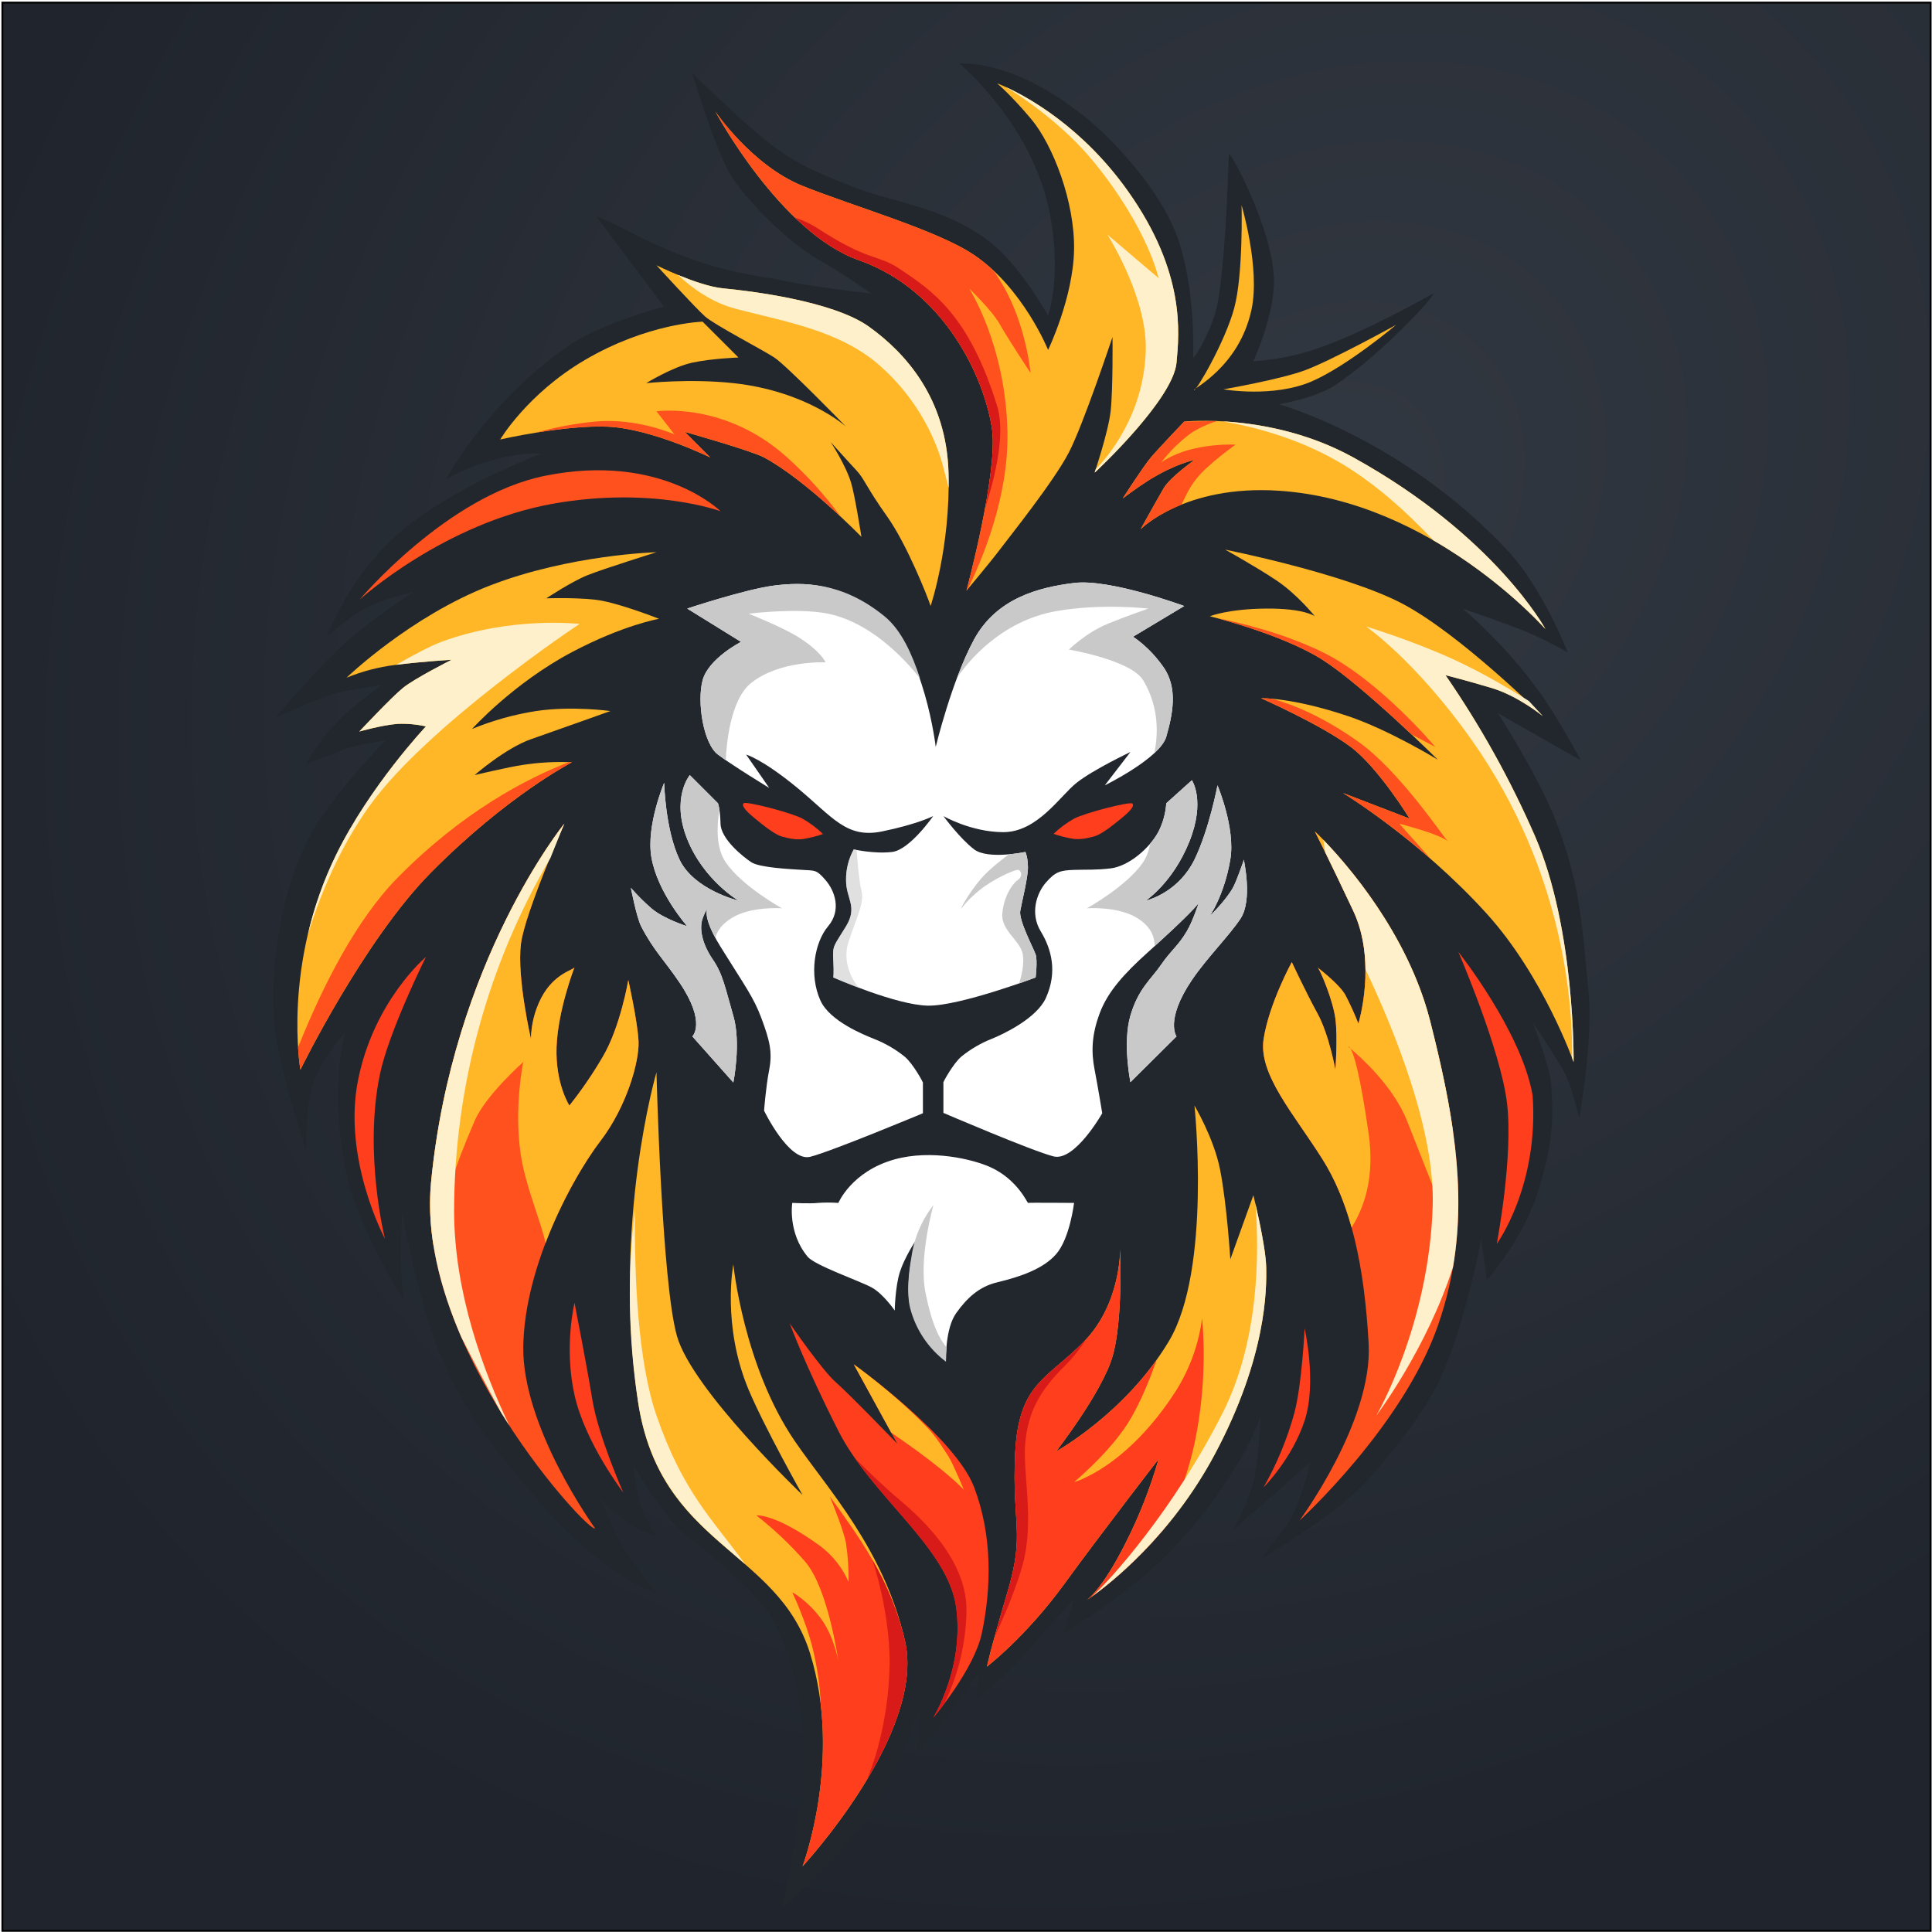 <svg width="1026" height="1026" viewBox="0 0 1026 1026" fill="none" xmlns="http://www.w3.org/2000/svg">
<path d="M1025.27 1.385H1.27V1025.38H1025.27V1.385Z" fill="url(#paint0_radial_1_77)" stroke="black"/>
<path d="M463.6 960.842C483.997 928.248 488.774 902.842 488.774 902.842L486.6 929.842C493.024 924.606 499.739 916.555 504.6 909.842C508.864 904.08 519.6 887.842 519.6 887.842L518.6 902.842C518.6 902.842 536.542 887.842 546.096 876.411C555.333 865.358 570.6 848.842 570.6 848.842L564.6 867.842C564.6 867.842 599.947 845.635 618.6 826.842C657.377 787.775 669.408 752.568 669.408 752.568C669.408 752.568 668.896 770.372 666.223 784.236C663.986 795.839 655.077 812.366 655.077 812.366L695.6 776.842C695.6 776.842 692.137 793.42 685.861 805.82C683.25 810.977 669.408 828.112 669.408 828.112C669.408 828.112 708.169 805.134 723.6 788.842C729.677 782.426 750.217 759.678 762.165 737.521C776.629 710.697 786.949 657.065 786.6 657.842L789.6 679.842C789.6 679.842 809.401 657.742 817.338 631.056C823.7 609.668 825.422 597.542 823.68 575.296C823.004 566.651 814.103 543.14 814.103 543.14C814.103 543.14 827.14 562.516 831.068 570C834.841 577.192 838.666 593.857 838.666 593.857C838.666 593.857 846.088 552.842 843.6 526.842C840.192 491.236 839.331 470.269 826.6 436.842C817.458 412.842 795.6 378.842 795.6 378.842L839.568 403.842C839.568 403.842 827.933 382.171 818.377 368.66C799.662 342.202 776.861 323.272 776.861 323.272C776.861 323.272 795.17 329.511 807.391 334.227C819.644 338.955 832.548 346.479 832.548 346.479C832.548 346.479 819.344 312.221 800.127 291.818C744.343 232.59 679.171 214.682 679.171 214.682C679.171 214.682 698.323 211.555 708.98 204.568C732.644 189.051 762.876 156.542 761.092 155.86C761.092 155.86 724.908 176.56 698.943 185.296C688.162 188.924 676.952 191.124 665.6 191.842C665.6 191.842 676.958 167.343 676.538 148.304C675.964 122.181 653.61 80.358 652.6 81.842C652.42 82.106 651.574 128.833 647.105 158.519C644.681 174.621 633.581 191.394 633.6 189.842C633.619 188.29 635 157.39 626.6 129.842C617.556 100.164 586.281 69.137 572.829 59.484C536.123 30.916 509.6 33.842 509.6 33.842C509.6 33.842 548.6 66.055 557.6 113.842C563.939 147.506 556.554 167.696 556.554 167.696C556.554 167.696 541.664 139.994 523.6 126.842C500.207 109.811 471.889 106.751 454.6 99.842C433.993 91.608 421.679 87.013 404.6 72.842C389.623 60.416 367.6 38.842 367.6 38.842C367.6 38.842 380.3 81.167 388.6 93.842C400.045 111.329 423 131.486 434.6 137.842C446.2 144.198 462.6 155.842 462.6 155.842C462.6 155.842 430.117 152.348 410.859 148.029C385.859 144.349 367.759 139.358 339.6 125.842C324.58 117.652 316.6 114.842 316.6 114.842L352.6 162.842C352.6 162.842 317.04 172.264 300.686 184.498C258.096 214.209 236.801 254.631 236.801 254.631C236.801 254.631 246.237 249.02 256.6 245.842C278.708 239.063 287.297 240.987 287.297 240.987C287.297 240.987 248.538 255.319 219.6 276.842C186.534 301.436 173.554 338.153 173.554 338.153C173.554 338.153 185.111 327.843 193.701 323.234C204.158 317.623 219.6 314.435 219.6 314.435C219.6 314.435 194.842 329.968 178.6 345.842C162.358 361.716 146.6 380.842 146.6 380.842C146.6 380.842 172.437 369.559 179.6 367.842C186.763 366.125 202.6 363.842 202.6 363.842C202.6 363.842 188.881 373.925 181.6 380.842C173.961 388.098 167.545 396.54 162.6 405.842C162.6 405.842 182.393 397.93 186.553 396.817C194.93 394.575 204.731 393.255 204.731 393.255C204.731 393.255 169.214 429.254 161.214 451.077C147.801 477.821 142.153 524.608 146.6 550.842C150.878 576.076 162.6 610.842 162.6 610.842C162.6 610.842 162.173 587.685 166.366 575.085C170.569 562.455 183.6 547.842 183.6 547.842C183.6 547.842 174.176 576.455 184.042 623.865C189.815 651.607 214.6 690.842 214.6 690.842C214.6 690.842 212.691 676.268 212.6 670.842C212.46 662.516 213.6 643.842 213.6 643.842C213.6 643.842 222.745 695.953 236.173 725.119C249.506 754.076 262.092 768.898 282.404 793.004C321.03 838.842 348.6 845.891 348.6 845.891C348.6 845.891 331.314 824.108 328.6 817.842C325.886 811.576 318.6 795.842 318.6 795.842C318.6 795.842 328.079 804.864 333.6 808.842C339.121 812.82 348.6 815.842 348.6 815.842C348.6 815.842 342.258 805.731 339.986 798.92C337.438 791.283 336.6 778.842 336.6 778.842C336.6 778.842 354.519 808.191 363.6 814.842C372.681 821.493 401.145 844.784 409.6 858.842C418.055 872.9 426.6 901.331 426.6 929.842C426.6 963.277 415.53 1013.35 415.53 1013.35C415.53 1013.35 450.656 981.526 463.6 960.842Z" fill="#22272E"/>
<g filter="url(#filter0_d_1_77)">
<circle cx="578.598" cy="439.55" r="4.892" fill="#FF5739"/>
</g>
<g filter="url(#filter1_d_1_77)">
<circle cx="418.813" cy="439.55" r="4.892" fill="#FF5739"/>
</g>
<g filter="url(#filter2_d_1_77)">
<path d="M394.885 426.583C392.885 428.652 400.812 434.522 404.408 437.467C408.004 440.412 412.708 443.623 415.292 444.267C417.876 444.911 421.655 446.107 426.176 445.627C429.88 445.059 433.524 444.148 437.06 442.906C433.788 439.741 430.131 436.998 426.176 434.743C420.3 431.577 396.117 425.31 394.885 426.583Z" fill="#FE3E1C"/>
</g>
<g filter="url(#filter3_d_1_77)">
<path d="M601.378 426.75C603.365 428.788 595.493 434.567 591.922 437.466C588.351 440.365 583.683 443.527 581.115 444.166C578.547 444.805 574.797 445.978 570.308 445.506C566.631 444.947 563.013 444.05 559.501 442.827C562.753 439.707 566.384 437.007 570.308 434.79C576.138 431.668 600.156 425.497 601.378 426.75Z" fill="#FE3E1C"/>
</g>
<path d="M475.152 695.952C475.152 695.952 469.078 687.096 462.908 683.708C456.738 680.32 432.788 672.062 428.9 667.382C418.214 654.529 420.737 638.813 420.737 638.813C420.737 638.813 430.588 639.288 434.337 638.813C437.961 638.559 441.597 638.559 445.221 638.813C445.221 638.813 452.262 622.013 475.151 615.685C494.62 610.305 516.615 615.629 525.885 619.8C540.214 626.247 545.695 638.939 545.894 638.812C546.194 638.621 570.382 638.812 570.382 638.812C570.382 638.812 568.182 657.641 560.859 666.021C554.044 673.821 542.074 677.976 529.569 680.986C520.089 683.267 513.711 689.037 507.802 697.311C501.987 705.454 502.36 721.799 502.36 721.799C492.961 714.706 486.246 704.634 483.314 693.23C480.342 680.957 486.035 659.219 486.035 659.219C486.035 659.219 480.362 667.763 477.872 675.544C475.382 683.325 475.152 695.952 475.152 695.952Z" fill="white"/>
<path d="M491.478 686.428C494.859 703.435 498.878 711.034 502.722 715.6C502.464 718.112 502.343 720.636 502.361 723.16C492.962 716.067 486.247 705.995 483.315 694.591C481.435 686.828 482.57 675.313 483.99 667.873C485.357 657.593 489.4 648.126 495.741 639.895C495.741 639.895 487.742 667.635 491.477 686.429L491.478 686.428Z" fill="#C9C9C9"/>
<path d="M405.769 589.837C405.769 589.837 418.956 617.161 430.257 614.325C441.558 611.489 490.117 591.197 490.117 591.197C490.117 591.197 490.149 575.218 490.117 574.872C490.085 574.526 485.006 565.09 480.594 561.272C475.675 557.277 470.168 554.065 464.269 551.749C458.704 549.505 440.663 542.325 435.7 531.342C429.522 517.672 432.577 500.413 439.781 491.889C446.985 483.365 443.362 473.089 438.42 467.401C433.478 461.713 432.975 462.401 426.176 461.959C419.377 461.517 403.384 460.793 398.967 457.878C394.55 454.963 382.849 445.601 382.642 437.471C382.435 429.341 381.281 426.587 381.281 426.587L366.316 411.622C366.316 411.622 356.216 423.791 364.956 445.633C373.696 467.475 392.165 478.284 392.165 478.284C392.165 478.284 368.511 472.57 360.875 456.517C353.239 440.464 352.712 415.704 352.712 415.704C352.712 415.704 343.083 438.438 345.912 455.157C349.105 474.043 364.958 491.889 364.958 491.889C364.958 491.889 352.431 488.002 345.912 482.366C342.03 479.002 338.393 475.365 335.028 471.482C335.028 471.482 338.08 487.233 340.47 491.889C346.981 504.576 352.941 510.069 360.877 521.819C375.322 543.207 367.677 550.388 367.677 550.388L389.444 574.876C389.444 574.876 393.673 553.934 389.444 539.504C385.215 525.074 384.021 517.511 378.56 509.574C373.099 501.637 371.151 493.441 373.118 487.807C375.085 482.173 376.334 481.823 377.199 481.007C378.064 480.191 369.541 481.664 382.641 502.774C395.741 523.884 400.165 529.447 404.408 540.867C408.651 552.287 410.314 558.64 408.489 568.076C406.664 577.512 405.769 589.837 405.769 589.837Z" fill="white"/>
<path d="M388.083 487.803C383.174 491.003 380.849 494.476 379.863 497.997C373.27 485.999 375.581 482.584 375.581 482.584C375.581 482.584 373.676 485.951 373.118 487.803C371.151 493.437 373.098 501.633 378.56 509.57C384.022 517.507 385.215 525.07 389.444 539.5C393.673 553.93 389.444 574.872 389.444 574.872L367.677 550.384C367.677 550.384 375.319 543.203 360.877 521.815C352.942 510.064 346.977 504.572 340.47 491.885C338.081 487.229 335.028 471.478 335.028 471.478C338.392 475.361 342.03 478.998 345.912 482.362C352.431 487.998 364.958 491.885 364.958 491.885C364.958 491.885 349.1 474.042 345.909 455.152C343.082 438.433 352.709 415.699 352.709 415.699C352.709 415.699 353.235 440.459 360.872 456.513C368.509 472.567 392.162 478.28 392.162 478.28C392.162 478.28 373.692 467.471 364.953 445.629C356.214 423.787 366.313 411.618 366.313 411.618L381.278 426.583C381.648 427.672 381.904 428.796 382.04 429.938C380.708 438.068 380.031 450.038 385.359 457.873C394.077 470.695 415.289 482.361 415.289 482.361C415.289 482.361 398.431 481.056 388.083 487.803Z" fill="#C9C9C9"/>
<path d="M585.348 591.197C585.348 591.197 570.8 616.942 559.5 614.112C548.2 611.282 501 591.012 501 591.012C501 591.012 500.967 575.049 501 574.704C501.033 574.359 506.111 564.932 510.523 561.114C515.443 557.123 520.95 553.914 526.848 551.601C532.413 549.359 550.454 540.952 555.418 529.981C561.596 516.325 558.518 504.197 552.697 494.609C546.905 485.077 550.477 474.381 555.418 468.702C560.359 463.023 562.968 462.192 570.383 461.958C577.083 461.746 582.07 462.091 589.795 461.165C599.479 460.004 610.645 450.332 615.278 441.551C617.622 436.885 619.01 431.797 619.359 426.586L632.959 414.342C632.959 414.342 640.338 425.174 631.598 446.993C622.858 468.812 608.47 478.283 608.47 478.283C611.775 477.526 626.458 472.604 634.318 456.516C642.118 440.557 646.562 417.059 646.562 417.059C646.562 417.059 656.191 439.77 653.362 456.471C650.169 475.337 642.478 486.447 642.478 486.447C642.478 486.447 650.715 478.565 654.722 471.482C656.722 467.95 660.582 456.552 660.582 456.552C660.439 456.697 665.382 477.815 658.803 487.808C652.837 496.867 640.89 508.721 632.954 520.459C618.509 541.825 624.791 550.389 624.791 550.389L600.303 574.706C600.303 574.706 596.074 553.786 600.303 539.371C604.532 524.956 611.167 520.225 616.628 512.296C622.089 504.367 625.466 502.596 630.228 494.61C633.934 488.401 636.918 478.236 637.028 478.285C638.199 478.794 628.796 488.454 609.819 505.494C596.8 517.194 588.231 526.732 583.988 538.142C579.745 549.552 579.442 558.482 581.267 567.908C583.092 577.334 585.348 591.197 585.348 591.197Z" fill="white"/>
<path d="M654.731 471.478C656.731 467.946 660.592 456.548 660.592 456.548C660.449 456.693 665.392 477.811 658.813 487.804C652.847 496.863 640.9 508.717 632.964 520.455C618.519 541.821 624.801 550.385 624.801 550.385L600.313 574.702C600.313 574.702 596.084 553.782 600.313 539.367C604.542 524.952 611.178 520.221 616.639 512.292C622.1 504.363 625.477 502.592 630.239 494.606C633.159 489.714 636.596 479.513 636.596 479.513C636.596 479.513 637.004 478.117 636.6 479.512C634.537 482.419 626.595 490.318 613.2 502.452C613.118 497.452 611.335 492.352 604.365 487.802C594.028 481.054 577.183 482.36 577.183 482.36C577.183 482.36 598.373 470.694 607.083 457.872C608.994 454.905 610.249 451.564 610.762 448.072C612.499 446.066 614.012 443.876 615.275 441.542C617.62 436.876 619.007 431.788 619.356 426.577L632.956 414.333C632.956 414.333 640.335 425.165 631.595 446.984C622.855 468.803 608.468 478.274 608.468 478.274C611.773 477.517 626.456 472.595 634.316 456.507C642.116 440.548 646.56 417.05 646.56 417.05C646.56 417.05 656.189 439.761 653.36 456.462C650.167 475.328 642.476 486.438 642.476 486.438C642.476 486.438 650.724 478.561 654.731 471.478Z" fill="#C9C9C9"/>
<path d="M496.919 396.653C496.919 396.653 491.039 345.796 468.35 327.27C445.661 308.744 426.073 309.117 411.211 310.945C396.349 312.773 364.956 323.189 364.956 323.189L393.525 340.875C393.525 340.875 376.174 349.738 373.118 361.282C370.062 372.826 373.504 394.877 381.281 400.735C389.058 406.593 408.49 418.421 408.49 418.421L396.246 400.735C396.246 400.735 404.721 402.987 423.455 418.421C442.189 433.855 449.402 445.421 468.35 441.549C487.298 437.677 495.559 433.386 495.559 433.386C495.559 433.386 483.183 451.286 473.792 452.432C464.401 453.578 453.385 451.072 453.385 451.072C450.631 456.068 449.225 461.694 449.304 467.397C449.269 477.366 455.682 481.349 449.304 491.885C442.926 502.421 442.077 501.814 442.504 509.571C442.931 517.328 442.504 519.094 442.504 519.094C442.504 519.094 476.033 533.819 492.841 534.059C509.649 534.299 549.98 519.094 549.98 519.094C549.98 519.094 551.07 510.062 549.98 506.85C548.89 503.638 540.919 488.717 541.817 483.722C542.715 478.727 545.94 466.071 545.898 460.594C545.856 455.117 544.538 452.431 544.538 452.431C544.538 452.431 524.759 456.663 517.329 451.071C509.899 445.479 501 433.385 501 433.385C501 433.385 515.567 441.792 532.572 441.924C550.872 442.066 562.908 422.69 571.743 415.699C580.578 408.708 600.312 399.374 600.312 399.374L586.712 417.06C586.712 417.06 616.079 402.684 619.363 391.211C622.647 379.738 625.705 365.611 618.002 354.479C610.299 343.347 601.677 338.153 601.677 338.153L628.886 321.828C628.886 321.828 589.501 307.228 570.386 309.584C551.271 311.94 529.199 317.809 517.328 339.514C505.457 361.219 496.919 396.653 496.919 396.653Z" fill="white"/>
<path d="M543.174 506.849C541.932 499.467 531.458 494.186 532.291 485.082C533.124 475.978 537.548 469.395 540.454 467.396C543.36 465.397 542.37 461.977 540.454 461.954C538.538 461.931 527.321 466.87 520.047 472.842C512.773 478.814 511.137 482.002 510.524 482.365C509.911 482.728 516.198 471.03 524.124 463.319C527.811 459.875 531.706 456.661 535.787 453.694C538.722 453.433 541.641 453.013 544.531 452.435C544.531 452.435 545.85 455.121 545.891 460.598C545.932 466.075 542.708 478.731 541.81 483.726C540.912 488.721 548.882 503.641 549.973 506.854C551.064 510.067 549.973 519.098 549.973 519.098C549.973 519.098 546.521 520.398 541.235 522.227C542.324 518.764 544.055 512.081 543.174 506.849ZM439.78 325.909C423.809 322.619 397.606 325.909 397.606 325.909C397.606 325.909 415.447 332.983 423.976 338.343C435.901 345.836 438.539 351.79 438.419 351.758C438.419 351.758 414.299 350.495 398.966 362.642C387.671 371.59 385.755 395.853 385.429 403.688C383.863 402.614 382.429 401.604 381.28 400.735C373.503 394.877 370.061 372.826 373.117 361.282C376.173 349.738 393.524 340.875 393.524 340.875L364.955 323.189C364.955 323.189 396.348 312.773 411.21 310.945C426.072 309.117 447.02 308.745 469.71 327.27C478.89 334.77 484.462 347.721 488.598 360.292C484.288 354.813 465.172 331.142 439.78 325.909ZM618 354.479C625.7 365.609 622.644 379.739 619.36 391.211C618.548 394.049 616.137 397.064 612.972 399.995C614.772 391.74 616.15 376.395 607.115 361.281C600.69 350.533 567.662 344.955 567.662 344.955C567.662 344.955 576.602 336.104 588.068 331.355C597.374 327.498 609.835 323.192 609.835 323.192C609.835 323.192 584.942 320.273 560.859 324.552C531.329 329.799 513.887 351.698 508.413 359.646C510.956 352.7 513.86 346.053 517.324 339.517C529.195 317.817 551.267 311.944 570.382 309.587C589.497 307.23 628.882 321.831 628.882 321.831L601.673 338.156C601.673 338.156 610.3 343.349 618 354.479Z" fill="#C9C9C9"/>
<path opacity="0.569" d="M449.3 467.396C449.221 461.693 450.628 456.067 453.382 451.071C453.382 451.071 453.964 451.202 454.938 451.386C455.311 456.794 456.201 467.986 457.464 472.839C459.164 479.352 455.181 486.473 450.664 500.048C446.147 513.623 456.106 524.536 456.106 524.536L456.055 524.546C448.193 521.592 442.502 519.094 442.502 519.094C442.502 519.094 442.926 517.327 442.502 509.571C442.078 501.815 442.926 502.421 449.302 491.885C455.678 481.349 449.269 477.365 449.3 467.396Z" fill="#C9C9C9"/>
<path d="M348.63 569.43C348.63 569.43 325.075 649.597 338.756 743.852C350.012 821.4 413.046 822.338 430.256 878.252C447.623 934.673 426.175 991.169 426.175 991.169C426.175 991.169 491.767 920.432 480.593 871.449C469.419 822.466 439.335 790.563 422.093 765.334C394.863 725.488 389.442 671.463 389.442 671.463C389.442 671.463 383.195 703.903 397.605 738.125C406.069 758.225 426.174 793.903 426.174 793.903C426.174 793.903 367.674 738.21 359.512 709.555C351.35 680.9 348.63 569.43 348.63 569.43Z" fill="#FFB728"/>
<path d="M440.654 794.658C455.454 815.139 473.185 838.971 480.593 871.449C491.766 920.432 426.175 991.169 426.175 991.169C426.175 991.169 441.189 951.579 435.901 905.587C435.467 895.452 434.032 885.384 431.617 875.53C428.174 861.289 420.734 845.6 420.734 845.6C420.734 845.6 428.394 849.558 435.699 859.2C443.004 868.842 445.222 882.328 445.222 882.328C445.222 882.328 439.965 843.653 427.536 829.27C419.712 820.309 411.057 812.11 401.687 804.782C401.687 804.782 411.408 803.446 435.698 821.107C442.243 826.061 447.398 832.622 450.663 840.153C450.752 833.326 450.297 826.502 449.303 819.746C448.362 813.842 442.821 799.951 440.654 794.658Z" fill="#FE3E1C"/>
<path d="M480.594 871.45C485.824 894.379 474.234 922.074 460.425 945.05C467.525 928.137 472.158 905.191 472.432 883.695C472.624 868.587 469.492 846.981 463.166 828.165C471.123 841.633 476.999 856.226 480.594 871.45Z" fill="#D81B18"/>
<path d="M338.756 743.852C333.631 710.317 333.1 676.24 337.178 642.562C336.835 677.335 338.66 722.896 348.63 751.73C362.776 792.641 378.425 806.857 395.671 830.613C372.341 810.249 345.868 791.529 338.756 743.852Z" fill="#FDF0CA"/>
<path d="M305.1 691.87C305.1 691.87 299.384 715.39 305.1 740.846C310.816 766.302 330.949 792.546 330.949 792.546C330.949 792.546 317.749 762.635 314.624 743.57C311.499 724.505 305.1 691.87 305.1 691.87Z" fill="#FE3E1C"/>
<path d="M495.559 912.263C495.559 912.263 512.111 885.776 507.803 853.763C503.495 821.75 462.97 794.885 445.222 759.892C427.474 724.899 419.373 702.753 419.373 702.753C419.373 702.753 436.543 727.659 443.861 734.043C451.179 740.427 476.512 766.694 476.512 766.694L453.384 724.52C453.384 724.52 507.11 762.934 517.325 789.82C527.179 815.757 526.425 843.692 521.406 867.366C517.319 886.642 495.559 912.263 495.559 912.263Z" fill="#FE3E1C"/>
<path d="M503.722 773.498C505.922 776.845 511.885 791.184 511.885 791.184C511.885 791.184 505.552 784.084 487.397 770.777C481.697 766.599 473.281 760.802 473.281 760.802L453.381 724.522C453.381 724.522 475.391 740.135 492.834 758.533C497.754 763.808 501.021 769.391 503.722 773.498Z" fill="#FFB728"/>
<path d="M507.8 853.764C504.106 826.316 473.8 802.647 454.039 774.399C461.306 781.672 469.811 789.87 477.87 796.625C505.27 819.592 513.832 839.964 513.242 856.485C512.796 873.176 508.815 889.583 501.562 904.622C498.077 909.294 495.556 912.264 495.556 912.264C495.556 912.264 512.111 885.777 507.8 853.764Z" fill="#D81B18"/>
<path d="M634.325 587.116C634.325 587.116 643.567 674.123 620.725 712.277C597.883 750.431 560.865 770.777 560.865 770.777C560.865 770.777 585.126 739.642 590.79 720.442C596.454 701.242 594.871 663.303 594.871 663.303C594.871 663.303 595.404 692.103 575.825 712.279C556.246 732.455 540.861 734.241 539.093 772.139C537.325 810.037 544.524 813.525 535.012 845.603C525.5 877.681 524.128 885.056 524.128 885.056C524.128 885.056 544.781 869.223 564.941 841.522C585.101 813.821 615.278 774.86 615.278 774.86C610.838 790.358 604.915 805.393 597.592 819.755C585.101 844.569 577.185 849.685 577.185 849.685C577.185 849.685 617.8 823.642 645.208 772.137C672.616 720.632 672.693 684.621 672.417 672.824C672.141 661.027 665.617 634.731 665.617 634.731L653.371 668.742C653.371 668.742 651.571 639.628 647.929 621.126C644.635 604.391 634.325 587.116 634.325 587.116Z" fill="#FFB728"/>
<path d="M634.324 766.695C631.776 778.73 626.469 794.213 621.024 808.455C598.731 835.855 577.188 849.682 577.188 849.682C577.188 849.682 585.104 844.566 597.595 819.752C604.918 805.39 610.841 790.355 615.281 774.857C615.281 774.857 585.104 813.818 564.944 841.519C544.784 869.22 524.13 885.053 524.13 885.053C524.13 885.053 525.501 877.678 535.014 845.6C544.527 813.522 537.327 810.033 539.095 772.136C540.863 734.239 556.248 732.455 575.827 712.276C595.406 692.097 594.873 663.3 594.873 663.3C594.873 663.3 596.456 701.235 590.792 720.439C585.128 739.643 560.862 770.776 560.862 770.776C560.862 770.776 591.531 753.911 614.262 722.105C612.027 728.588 606.251 744.269 598.95 755.811C588.882 771.729 570.381 787.101 570.381 787.101C570.381 787.101 598.363 779.545 624.799 738.125C631.986 726.538 636.623 713.552 638.399 700.032C640.3 722.333 638.927 744.792 634.324 766.695Z" fill="#FE3E1C"/>
<path d="M544.535 765.335C542.776 780.993 549.546 807.002 543.175 830.635C540.128 841.935 534.014 856.911 528.152 869.403C529.752 863.625 531.962 855.889 535.013 845.603C544.526 813.525 537.326 810.036 539.094 772.139C540.862 734.242 556.247 732.458 575.826 712.279C576.153 711.942 576.459 711.598 576.775 711.256C573.395 716.562 569.426 721.469 564.943 725.883C551.978 738.809 546.295 749.677 544.535 765.335Z" fill="#D81B18"/>
<path d="M672.417 672.824C672.693 684.624 672.617 720.63 645.208 772.137C621.962 815.827 589.222 841.183 579.816 847.876C589.433 839.419 623.195 801.935 649.29 750.37C668.643 712.126 668.756 665.809 666.74 639.459C668.618 647.574 672.214 664.131 672.417 672.824Z" fill="#FDF0CA"/>
<path d="M692.824 705.475C692.824 705.475 699.462 734.17 692.824 754.451C686.186 774.732 671.057 789.823 671.057 789.823C678.107 777.397 683.59 764.145 687.382 750.37C691.407 735.335 692.824 705.475 692.824 705.475Z" fill="#FE3E1C"/>
<path d="M774.451 505.489C774.451 505.489 796.841 557.256 800.3 585.755C803.759 614.254 794.858 660.58 794.858 660.58C794.858 660.58 817.341 629.824 813.904 581.674C807.973 547.605 774.451 505.489 774.451 505.489Z" fill="#FE3E1C"/>
<path d="M659.351 109.013C659.351 109.013 660.281 145.558 655.461 163.53C650.641 181.502 635.285 207.725 634.076 207.201C632.867 206.677 658.049 195.176 664.629 164.37C669.311 142.451 659.351 109.013 659.351 109.013Z" fill="#FFB728"/>
<path d="M741.413 172.523C741.413 172.523 707 191.513 692.8 196.714C679.607 201.544 649.735 206.76 649.735 206.76C649.735 206.76 676.127 211.376 696.576 202.549C715.457 194.4 741.413 172.523 741.413 172.523Z" fill="#FFB728"/>
<path d="M204.423 657.859C204.423 657.859 193.069 612.666 201.702 570.79C206.449 547.763 226.19 508.209 226.19 508.209C226.19 508.209 198.521 531.387 190.119 573.746C181.817 615.598 204.423 657.859 204.423 657.859Z" fill="#FE3E1C"/>
<path d="M191.087 318.342C191.087 318.342 235.887 277.608 294.212 267.407C346.831 258.207 382.641 271.488 382.641 271.488C382.641 271.488 351.105 240.164 289.351 252.688C237.282 263.242 191.087 318.342 191.087 318.342Z" fill="#FF511E"/>
<path d="M299.654 437.466C299.654 437.466 240.254 510.519 228.911 627.929C220.492 715.06 313.391 814.988 315.98 811.59C315.98 811.59 277.18 757.99 277.887 714.998C278.594 672.006 304.34 624.898 318.7 606.162C333.06 587.426 339.543 563.403 339.107 553.104C338.671 542.805 333.665 520.453 333.665 520.453C333.665 520.453 329.488 545.362 320.065 561.266C314.792 570.293 308.882 578.931 302.379 587.115C302.379 587.115 294.823 575.421 295.579 555.825C296.335 536.229 305.1 513.652 305.1 513.652C304.852 515.122 294.368 516.664 287.414 529.977C283.956 536.72 282.094 544.167 281.972 551.744C281.972 551.744 274.405 519.092 276.659 501.201C278.695 485.016 299.684 437.455 299.654 437.466Z" fill="#FF511E"/>
<path d="M302.375 587.116C308.878 578.932 314.789 570.294 320.061 561.267C329.489 545.367 333.661 520.454 333.661 520.454C333.661 520.454 338.666 542.806 339.103 553.105C339.54 563.404 333.057 587.425 318.696 606.163C310.479 616.885 298.539 636.904 289.69 660.119C287.311 648.498 279.044 630.025 276.522 612.965C272.848 588.108 277.883 563.989 277.883 563.989C277.883 563.989 257.896 581.625 252.034 595.279C239.925 623.485 236.955 634.801 230.294 661.969C228.365 650.73 227.898 639.289 228.907 627.93C240.251 510.52 299.65 437.467 299.65 437.467C299.68 437.456 278.69 485.017 276.65 501.202C274.396 519.093 281.963 551.745 281.963 551.745C282.085 544.168 283.947 536.721 287.405 529.978C294.359 516.665 304.843 515.122 305.091 513.652C305.091 513.652 296.322 536.23 295.568 555.826C294.814 575.422 302.375 587.116 302.375 587.116Z" fill="#FFB728"/>
<path d="M241.155 642.894C241.122 686.394 256.869 728.666 270.514 757.126C269.061 754.892 267.614 752.611 266.171 750.283C259.55 738.193 252.219 724.443 245.071 710.306C233.641 683.988 226.271 655.327 228.914 627.93C240.259 510.52 299.657 437.467 299.657 437.467C299.657 437.467 296.404 445.209 292.318 455.606C258.98 512.404 241.324 577.036 241.155 642.894Z" fill="#FDF0CA"/>
<path d="M690.1 807.509C690.1 807.509 729.083 754.887 726.832 713.638C724.581 672.389 717.506 639.79 702.344 615.686C687.182 591.582 668.159 570.549 671.054 551.745C673.949 532.941 686.019 510.931 686.019 510.931C686.019 510.931 693.368 526.755 699.619 538.14C705.87 549.525 709.142 568.07 709.142 568.07C709.142 568.07 710.514 551.026 709.142 540.861C707.77 530.696 700.814 514.361 699.619 513.652C698.424 512.943 711.119 522.176 714.584 528.617C717.101 533.488 719.37 538.483 721.384 543.582C721.384 543.582 731.428 510.889 718.663 483.722C705.898 456.555 698.256 441.548 698.256 441.548C698.256 441.548 744.825 484.59 759.476 542.221C774.127 599.852 782.302 650.511 763.557 704.114C744.812 757.717 690.1 807.509 690.1 807.509Z" fill="#FF511E"/>
<path d="M686.022 510.931C686.022 510.931 693.371 526.755 699.622 538.14C705.873 549.525 709.145 568.07 709.145 568.07C709.145 568.07 710.517 551.026 709.145 540.861C707.825 531.081 701.351 515.634 699.797 513.841C701.518 515.254 711.562 522.999 714.587 528.617C717.104 533.488 719.373 538.483 721.387 543.582C721.387 543.582 731.431 510.889 718.666 483.722C705.901 456.555 698.259 441.548 698.259 441.548C698.259 441.548 744.828 484.59 759.479 542.221C764.591 562.329 768.909 581.588 771.579 600.421L767.645 646.977C767.645 646.977 755.762 616.857 747.238 595.277C739.918 576.747 722.107 560.958 717.218 556.865C716.377 555.458 715.947 555.824 715.947 555.824C715.947 555.824 716.414 556.192 717.218 556.865C718.87 559.629 722.112 569.254 726.831 602.079C730.099 624.809 724.637 640.997 717.771 651.866C713.971 638.2 708.92 626.14 702.343 615.684C687.181 591.584 668.158 570.547 671.053 551.743C673.948 532.939 686.022 510.931 686.022 510.931ZM699.622 513.652C699.687 513.709 699.746 513.772 699.797 513.841C699.55 513.634 699.474 513.561 699.626 513.652H699.622Z" fill="#FFB728"/>
<path d="M760.847 640.173C762.003 600.534 741.06 548.392 725.147 514.782C725.06 505.011 723.491 493.972 718.675 483.722C712.316 470.188 707.228 459.673 703.724 452.522L702.797 446.034C714.856 458.475 747.628 495.567 759.489 542.217C771.261 588.517 778.851 630.326 771.658 672.773C757.702 716.345 730.919 751.726 730.919 751.726C730.919 751.726 758.995 703.701 760.847 640.173Z" fill="#FDF0CA"/>
<path d="M713.231 421.142C713.231 421.142 753.909 445.96 789.416 485.083C819.602 518.343 835.671 563.989 835.671 563.989C835.671 563.989 836.6 493.542 815.264 444.269C802.198 414.229 786.251 385.525 767.648 358.561C767.648 358.561 777.902 361.102 792.136 365.361C806.37 369.62 819.345 380.326 819.345 380.326C819.345 380.326 775.197 336.487 744.52 320.466C713.843 304.445 650.649 291.897 650.649 291.897C650.649 291.897 666.785 300.82 677.858 308.222C688.931 315.624 698.265 327.268 698.265 327.268C698.265 327.268 692.726 323.022 672.417 323.187C652.108 323.352 642.487 327.268 642.487 327.268C642.487 327.268 680.687 336.593 702.347 350.396C724.122 364.274 763.567 403.453 763.567 403.453C763.567 403.453 737.65 387.613 715.951 380.325C686.015 370.27 669.696 370.802 669.696 370.802C669.696 370.802 701.54 384.842 717.312 396.653C731.987 407.642 748.6 434.742 748.6 434.742L713.231 421.142Z" fill="#FFB728"/>
<path d="M713.231 421.142L748.6 434.742C748.6 434.742 731.985 407.642 717.31 396.649C701.54 384.842 669.7 370.804 669.7 370.804C671.666 370.793 673.631 370.887 675.587 371.087C687.648 374.424 703.298 381.027 721.397 393.932C743.118 409.419 765.641 443.247 768.94 446.915C765.44 443.137 743.165 437.466 743.165 437.466L759.799 456.18C745.192 443.331 729.624 431.618 713.231 421.142ZM768.936 446.916C768.959 446.941 768.988 446.966 769.009 446.99C769.256 447.269 769.2 447.208 768.936 446.915V446.916ZM749.622 390.03C736.149 377.341 715.853 359.006 702.348 350.399C684.54 339.049 655.56 330.732 645.818 328.133C659.574 330.88 682.147 336.447 702.348 346.318C732.316 360.961 762.208 396.655 762.208 396.655L749.622 390.03Z" fill="#FF511E"/>
<path d="M792.137 365.362C777.903 361.101 767.649 358.562 767.649 358.562C786.252 385.526 802.199 414.23 815.265 444.27C836.6 493.542 835.671 563.988 835.671 563.988C835.671 563.988 835.381 563.169 834.824 561.706C835.272 535.343 831.304 463.163 781.253 392.571C751.493 350.596 725.474 332.711 725.474 332.711C739.321 337.013 752.942 342.008 766.288 347.676C781.988 354.427 797.765 363.332 811.896 372.253C816.551 377.165 819.346 380.327 819.346 380.327C819.346 380.327 806.371 369.624 792.137 365.362Z" fill="#FDF0CA"/>
<path d="M159.528 568.069C159.528 568.069 193.049 499.525 228.911 463.314C269.449 422.382 303.736 404.814 303.736 404.814C295.096 404.414 286.437 404.869 277.887 406.174C269.935 407.322 252.021 411.613 252.038 411.616C252.038 411.616 268.438 397.288 281.968 392.57C295.498 387.852 324.142 377.605 324.142 377.605C324.142 377.605 303.6 374.742 284.689 377.605C273.015 379.423 261.598 382.619 250.678 387.128C250.678 387.128 272.547 362.813 303.735 346.315C331.144 331.815 349.99 328.629 349.99 328.629C349.99 328.629 332.217 321.573 320.06 319.106C310.026 317.069 290.13 317.745 290.13 317.745C290.13 317.745 303.395 308.924 311.897 305.501C320.399 302.078 348.629 293.257 348.629 293.257C348.629 293.257 302.641 294.511 260.2 310.942C217.759 327.373 184.015 359.918 184.015 359.918C192.291 356.514 200.984 354.227 209.864 353.118C224.747 351.23 239.794 350.397 239.794 350.397C239.794 350.397 220.25 360.219 213.945 365.362C207.64 370.505 190.817 388.49 190.817 388.49C190.817 388.49 202.64 385.078 211.224 384.409C216.25 384.206 221.282 384.664 226.189 385.77C226.189 385.77 196.509 417.27 178.573 453.792C149.69 512.614 159.528 568.069 159.528 568.069Z" fill="#FFB728"/>
<path d="M178.574 453.792C196.51 417.266 226.19 385.77 226.19 385.77C221.283 384.664 216.251 384.206 211.225 384.409C202.642 385.079 190.818 388.491 190.818 388.491C190.818 388.491 207.641 370.506 213.945 365.364C220.249 360.222 239.794 350.399 239.794 350.399C239.794 350.399 225.094 351.212 210.377 353.055C220.156 347.496 228.959 342.872 234.352 340.876C271.629 327.076 307.816 331.352 307.816 331.352C307.616 331.303 226.805 385.299 196.259 427.944C180.724 449.632 170.336 474.202 163.417 496.444C166.834 481.698 171.919 467.388 178.574 453.792Z" fill="#FDF0CA"/>
<path d="M158.282 556.208C171.472 523.316 189.255 488.322 211.224 466.036C245.577 431.187 279.456 413.489 302.105 404.736C303.164 404.776 303.734 404.819 303.734 404.819C303.734 404.819 269.448 422.386 228.91 463.319C193.048 499.53 159.527 568.074 159.527 568.074C158.912 564.143 158.496 560.182 158.282 556.208Z" fill="#FF511E"/>
<path d="M494.2 321.828C494.2 321.828 494.155 321.683 494.067 321.407C492.839 317.543 481.754 289.219 471.067 274.212C460.05 258.735 459.007 254.212 454.742 249.724C451.665 246.485 441.142 234.759 441.142 234.759C441.142 234.759 449.132 246.885 452.026 256.526C454.048 263.263 457.468 285.095 457.468 285.095C457.468 285.095 428.396 255.13 405.768 242.921C399.287 239.421 363.594 229.321 363.594 229.321L377.194 242.921C377.194 242.921 345.919 227.597 322.776 226.595C299.633 225.593 265.637 233.395 265.637 233.395C265.637 233.395 279.937 209.212 310.532 191.221C343.898 171.599 373.113 170.814 373.113 170.814L392.159 189.86C392.159 189.86 378.076 190.35 367.671 192.581C357.266 194.812 343.183 203.465 343.183 203.465C343.183 203.465 366.288 200.965 389.438 203.465C428.427 207.665 449.298 226.593 449.298 226.593C449.298 226.593 417.84 194.205 411.205 189.861C404.57 185.517 379.657 172.651 374.473 168.094C369.289 163.537 348.624 140.885 348.624 140.885C348.624 140.885 370.768 151.877 383.996 153.129C397.224 154.381 442.21 159.636 461.542 173.536C480.874 187.436 502.658 211.529 503.716 251.082C504.774 290.635 494.2 321.828 494.2 321.828Z" fill="#FFB728"/>
<path d="M503.777 259.107C502.777 255.327 501.807 251.607 501 248.364C497.632 234.816 488.008 212.335 466.989 193.946C445.97 175.557 417.362 170.942 390.8 164.016C378.069 160.697 367.548 153.059 360.035 146.003C367.435 149.056 376.974 152.467 383.998 153.132C397.225 154.384 442.212 159.639 461.544 173.539C480.876 187.439 502.66 211.532 503.718 251.085C503.794 253.802 503.807 256.475 503.777 259.107Z" fill="#FDF0CA"/>
<path d="M315.979 223.876C338.449 221.782 358.153 230.676 358.153 230.676L348.63 218.432C348.63 218.432 385.048 213.122 418.013 242.92C428.56 252.409 438.099 262.963 446.477 274.412C435.945 264.575 419.649 250.412 405.769 242.92C399.288 239.42 363.595 229.32 363.595 229.32L377.195 242.92C377.195 242.92 345.92 227.596 322.777 226.594C310.94 226.082 296.272 227.873 284.757 229.746C294.97 226.87 305.418 224.905 315.979 223.876Z" fill="#FF511E"/>
<path d="M605.755 281.015C605.755 281.015 629.043 257.304 679.219 260.608C760.927 265.989 820.706 334.072 820.706 334.072C820.706 334.072 793.969 284.508 718.672 242.922C675.23 218.929 628.882 223.876 628.882 223.876C628.882 223.876 615.3 238.081 611.2 242.922C607.1 247.763 596.235 264.689 596.235 264.689C596.235 264.689 604.135 258.743 609.835 255.166C624.255 246.127 634.323 244.282 634.323 244.282C634.323 244.282 621.436 253.382 617.998 259.247C614.56 265.112 605.755 281.015 605.755 281.015Z" fill="#FFB728"/>
<path d="M718.673 242.922C793.973 284.508 820.707 334.072 820.707 334.072C820.707 334.072 797.907 308.118 761.24 286.992C746.478 271.292 728.453 255.072 709.15 244.282C687.669 232.274 665.511 226.509 649.099 223.733C666.639 224.724 693.151 228.826 718.673 242.922Z" fill="#FDF0CA"/>
<path d="M631.6 230.678C625.958 234.965 620.925 239.999 616.639 245.642C616.639 245.642 621.648 241.626 631.604 238.842C639.597 236.782 647.842 235.866 656.092 236.121C656.092 236.121 641.311 246.777 635.685 253.807C631.278 259.314 629.6 263.636 627.485 267.95C612.812 273.85 605.757 281.016 605.757 281.016C605.757 281.016 614.562 265.116 618.001 259.249C621.44 253.382 634.326 244.284 634.326 244.284C634.326 244.284 624.258 246.128 609.838 255.167C604.132 258.744 596.238 264.69 596.238 264.69C596.238 264.69 607.1 247.763 611.2 242.922C615.3 238.081 628.886 223.876 628.886 223.876L646.303 223.597C646.303 223.597 637.445 226.252 631.6 230.678Z" fill="#FF511E"/>
<path d="M513.245 313.665C513.245 313.665 530.13 250.837 526.845 227.957C523.07 201.635 502.245 154.38 456.102 138.167C414.361 123.502 379.917 59.261 379.917 59.261C379.917 59.261 399.263 87.861 426.172 98.714C453.081 109.567 497.636 122.148 517.322 135.446C543.42 153.073 556.6 185.842 556.6 185.842C556.6 185.842 569.9 158.284 570.384 132.726C570.863 107.198 559.139 76.993 547.684 63.3C537.373 50.976 529.627 44.291 529.572 44.3C529.572 44.3 568.132 58.034 598.955 101.439C629.778 144.844 626.208 176.959 624.803 192.589C623.022 212.403 581.269 251.089 581.269 251.089C581.269 251.089 588.569 229.494 589.805 218.389C591.076 206.978 590.844 178.982 590.792 178.989C590.792 178.989 575.392 225.289 567.664 240.209C559.576 255.825 535.707 285.53 530.932 291.909C526.157 298.288 513.245 313.665 513.245 313.665Z" fill="#FFB728"/>
<path d="M547.256 198.027C547.256 198.027 535.013 179.486 530.931 172.179C526.849 164.872 514.606 153.133 514.606 153.133C514.606 153.133 534.029 182.801 535.013 229.318C535.742 263.801 521.522 297.418 513.873 312.918L513.246 313.667C513.246 313.667 530.131 250.839 526.846 227.959C523.071 201.637 502.246 154.382 456.103 138.169C414.362 123.504 379.918 59.263 379.918 59.263C379.918 59.263 399.264 87.863 426.173 98.716C453.082 109.569 497.637 122.15 517.323 135.448C521.121 138.033 524.68 140.953 527.958 144.171C530.558 147.91 532.913 151.813 535.009 155.855C545.437 176.523 547.256 198.027 547.256 198.027Z" fill="#FF511E"/>
<path d="M526.85 227.957C523.074 201.635 502.25 154.38 456.106 138.168C443.961 133.901 432.437 125.44 422.196 115.583C425.967 116.795 429.585 118.439 432.978 120.483C461.622 139.208 465.967 134.942 477.403 142.551C495.113 154.336 514.586 167.164 529.571 215.714C533.978 229.994 528.79 252.423 523.125 269.946C526.081 253.97 528.217 237.494 526.85 227.957Z" fill="#D81B18"/>
<path d="M581.9 249.158C588.245 242.696 607.582 220.238 608.472 185.784C609.199 157.66 588.065 124.563 588.065 124.563L615.274 147.691C615.274 147.691 609.72 121.565 581.263 86.47C564.563 65.876 542.577 51.357 534.284 46.281C545.498 51.415 574.631 67.191 598.949 101.435C629.772 144.835 626.203 176.956 624.798 192.585C623.119 211.251 585.966 246.666 581.668 250.706L581.368 250.77C581.479 250.452 581.662 249.9 581.9 249.158Z" fill="#FDF0CA"/>
<defs>
<filter id="filter0_d_1_77" x="534.706" y="395.659" width="87.783" height="87.783" filterUnits="userSpaceOnUse" color-interpolation-filters="sRGB">
<feFlood flood-opacity="0" result="BackgroundImageFix"/>
<feColorMatrix in="SourceAlpha" type="matrix" values="0 0 0 0 0 0 0 0 0 0 0 0 0 0 0 0 0 0 127 0" result="hardAlpha"/>
<feMorphology radius="19" operator="dilate" in="SourceAlpha" result="effect1_dropShadow_1_77"/>
<feOffset/>
<feGaussianBlur stdDeviation="10"/>
<feComposite in2="hardAlpha" operator="out"/>
<feColorMatrix type="matrix" values="0 0 0 0 1 0 0 0 0 0 0 0 0 0 0 0 0 0 1 0"/>
<feBlend mode="normal" in2="BackgroundImageFix" result="effect1_dropShadow_1_77"/>
<feBlend mode="normal" in="SourceGraphic" in2="effect1_dropShadow_1_77" result="shape"/>
</filter>
<filter id="filter1_d_1_77" x="374.922" y="395.659" width="87.783" height="87.783" filterUnits="userSpaceOnUse" color-interpolation-filters="sRGB">
<feFlood flood-opacity="0" result="BackgroundImageFix"/>
<feColorMatrix in="SourceAlpha" type="matrix" values="0 0 0 0 0 0 0 0 0 0 0 0 0 0 0 0 0 0 127 0" result="hardAlpha"/>
<feMorphology radius="19" operator="dilate" in="SourceAlpha" result="effect1_dropShadow_1_77"/>
<feOffset/>
<feGaussianBlur stdDeviation="10"/>
<feComposite in2="hardAlpha" operator="out"/>
<feColorMatrix type="matrix" values="0 0 0 0 1 0 0 0 0 0 0 0 0 0 0 0 0 0 1 0"/>
<feBlend mode="normal" in2="BackgroundImageFix" result="effect1_dropShadow_1_77"/>
<feBlend mode="normal" in="SourceGraphic" in2="effect1_dropShadow_1_77" result="shape"/>
</filter>
<filter id="filter2_d_1_77" x="364.566" y="396.415" width="102.494" height="79.323" filterUnits="userSpaceOnUse" color-interpolation-filters="sRGB">
<feFlood flood-opacity="0" result="BackgroundImageFix"/>
<feColorMatrix in="SourceAlpha" type="matrix" values="0 0 0 0 0 0 0 0 0 0 0 0 0 0 0 0 0 0 127 0" result="hardAlpha"/>
<feOffset/>
<feGaussianBlur stdDeviation="15"/>
<feComposite in2="hardAlpha" operator="out"/>
<feColorMatrix type="matrix" values="0 0 0 0 1 0 0 0 0 0 0 0 0 0 0.118 0 0 0 1 0"/>
<feBlend mode="normal" in2="BackgroundImageFix" result="effect1_dropShadow_1_77"/>
<feBlend mode="normal" in="SourceGraphic" in2="effect1_dropShadow_1_77" result="shape"/>
</filter>
<filter id="filter3_d_1_77" x="529.501" y="396.585" width="102.194" height="79.031" filterUnits="userSpaceOnUse" color-interpolation-filters="sRGB">
<feFlood flood-opacity="0" result="BackgroundImageFix"/>
<feColorMatrix in="SourceAlpha" type="matrix" values="0 0 0 0 0 0 0 0 0 0 0 0 0 0 0 0 0 0 127 0" result="hardAlpha"/>
<feOffset/>
<feGaussianBlur stdDeviation="15"/>
<feComposite in2="hardAlpha" operator="out"/>
<feColorMatrix type="matrix" values="0 0 0 0 1 0 0 0 0 0 0 0 0 0 0.118 0 0 0 1 0"/>
<feBlend mode="normal" in2="BackgroundImageFix" result="effect1_dropShadow_1_77"/>
<feBlend mode="normal" in="SourceGraphic" in2="effect1_dropShadow_1_77" result="shape"/>
</filter>
<radialGradient id="paint0_radial_1_77" cx="0" cy="0" r="1" gradientUnits="userSpaceOnUse" gradientTransform="translate(701.679 267.895) rotate(138.384) scale(840.606 698.643)">
<stop stop-color="#323841"/>
<stop offset="1" stop-color="#20252D"/>
</radialGradient>
</defs>
</svg>
